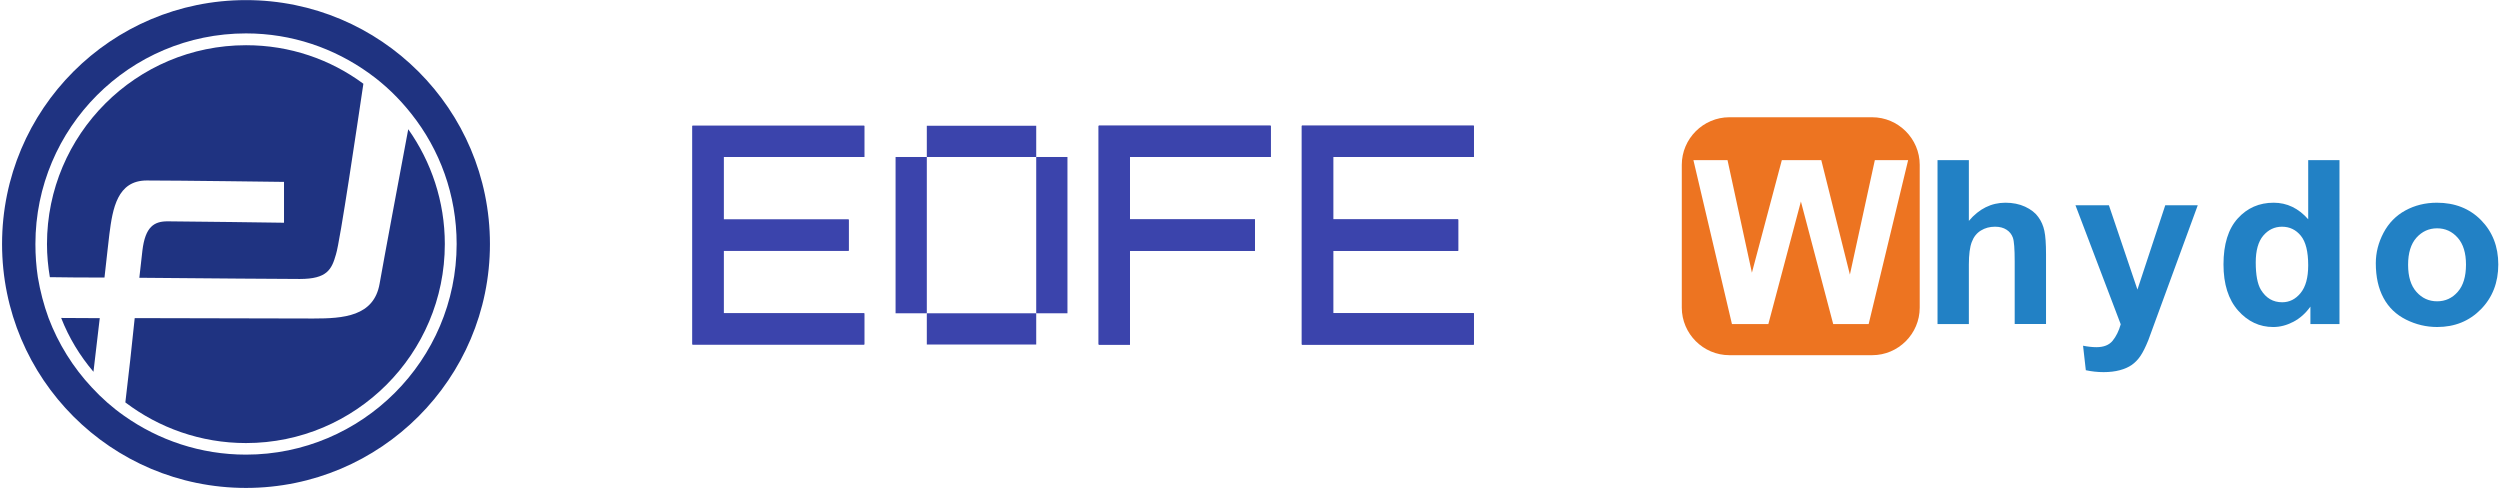 <?xml version="1.0" encoding="utf-8"?>
<!-- Generator: Adobe Illustrator 25.0.0, SVG Export Plug-In . SVG Version: 6.00 Build 0)  -->
<svg version="1.1" id="图层_1" xmlns="http://www.w3.org/2000/svg" xmlns:xlink="http://www.w3.org/1999/xlink" x="0px" y="0px"
	 viewBox="0 0 497 97" style="enable-background:new 0 0 497 97;" xml:space="preserve">
<style type="text/css">
	.st0{fill-rule:evenodd;clip-rule:evenodd;fill:#2281C5;}
	.st1{fill-rule:evenodd;clip-rule:evenodd;fill:#ED7421;}
	.st2{fill-rule:evenodd;clip-rule:evenodd;fill:#3B44AC;}
	.st3{fill:#1F3381;}
</style>
<g>
	<path class="st0" d="M398.68,40.3c-2.81,0-5.24,1.21-7.27,3.61V31.83h-6.23v32.59h6.23V52.6c0-1.98,0.19-3.48,0.58-4.49
		c0.38-1.02,0.98-1.77,1.81-2.28c0.83-0.51,1.76-0.76,2.81-0.76c0.92,0,1.68,0.2,2.28,0.59c0.61,0.39,1.03,0.92,1.27,1.59
		c0.24,0.67,0.36,2.24,0.36,4.71v12.45h6.23V50.58c0-2.12-0.11-3.68-0.33-4.69c-0.21-1.01-0.61-1.93-1.21-2.75
		c-0.59-0.83-1.46-1.51-2.62-2.05C401.44,40.56,400.13,40.3,398.68,40.3"/>
	<path class="st0" d="M412.6,40.8l9,23.67c-0.37,1.32-0.91,2.41-1.61,3.27s-1.77,1.28-3.23,1.28c-0.79,0-1.68-0.1-2.65-0.29
		l0.55,4.87c1.16,0.25,2.34,0.38,3.54,0.38c1.19,0,2.26-0.13,3.2-0.38c0.95-0.25,1.74-0.6,2.39-1.05c0.64-0.45,1.22-1.04,1.71-1.76
		c0.5-0.73,1.02-1.77,1.58-3.15l1.5-4.1l8.33-22.73h-6.46l-5.53,16.76l-5.67-16.76H412.6"/>
	<path class="st0" d="M453.66,45.07c1.52,0,2.77,0.6,3.75,1.8c0.98,1.2,1.46,3.16,1.46,5.88c0,2.44-0.5,4.27-1.51,5.5
		c-1,1.23-2.22,1.84-3.66,1.84c-1.81,0-3.21-0.82-4.22-2.46c-0.69-1.13-1.04-2.96-1.04-5.48c0-2.35,0.5-4.12,1.49-5.3
		C450.94,45.67,452.18,45.07,453.66,45.07 M458.87,31.83v11.76c-1.93-2.19-4.22-3.29-6.86-3.29c-2.88,0-5.26,1.04-7.15,3.13
		c-1.89,2.09-2.83,5.14-2.83,9.14c0,3.92,0.97,6.97,2.9,9.16c1.94,2.19,4.27,3.28,6.99,3.28c1.34,0,2.66-0.34,3.97-1.02
		c1.31-0.68,2.46-1.69,3.42-3.04v3.47h5.78V31.83H458.87z"/>
	<path class="st0" d="M484.5,45.39c1.62,0,2.99,0.62,4.09,1.87c1.1,1.24,1.65,3.03,1.65,5.34c0,2.37-0.55,4.19-1.65,5.43
		c-1.1,1.25-2.47,1.87-4.09,1.87c-1.63,0-3-0.62-4.11-1.87c-1.11-1.24-1.66-3.04-1.66-5.39c0-2.34,0.55-4.14,1.66-5.39
		C481.51,46.01,482.87,45.39,484.5,45.39 M484.46,40.3c-2.31,0-4.4,0.52-6.27,1.54c-1.87,1.02-3.32,2.5-4.35,4.45
		c-1.02,1.94-1.53,3.95-1.53,6.03c0,2.72,0.51,5.02,1.53,6.91c1.02,1.9,2.52,3.33,4.48,4.31c1.96,0.98,4.03,1.47,6.19,1.47
		c3.5,0,6.39-1.18,8.7-3.53c2.3-2.35,3.45-5.32,3.45-8.9c0-3.55-1.14-6.48-3.42-8.81C490.96,41.46,488.04,40.3,484.46,40.3z"/>
	<path class="st1" d="M379.34,31.83l-7.85,32.59h-7.05l-6.42-24.36l-6.47,24.36h-7.24l-7.66-32.59h6.78l4.85,22.38l5.95-22.38h7.84
		l5.69,22.76l4.96-22.76H379.34 M381.64,61.16V32.77c0-5.2-4.26-9.46-9.46-9.46H343.8c-5.2,0-9.46,4.26-9.46,9.46v28.38
		c0,5.2,4.26,9.46,9.46,9.46h28.38C377.39,70.62,381.64,66.36,381.64,61.16z"/>
</g>
<g>
	<polygon class="st2" points="249.49,43.64 224.64,43.64 224.64,31.21 252.6,31.21 252.6,25 218.43,25 218.43,68.49 224.64,68.49 
		224.64,49.85 249.49,49.85 	"/>
	<polygon class="st2" points="258.81,68.49 292.99,68.49 292.99,62.28 265.03,62.28 265.03,49.85 289.88,49.85 289.88,43.64 
		265.03,43.64 265.03,31.21 292.99,31.21 292.99,25 258.81,25 	"/>
	<polygon class="st2" points="137.65,68.49 171.82,68.49 171.82,62.28 143.86,62.28 143.86,49.85 168.72,49.85 168.72,43.64 
		143.86,43.64 143.86,31.21 171.82,31.21 171.82,25 137.65,25 	"/>
	<polygon class="st2" points="249.49,43.64 224.64,43.64 224.64,31.21 252.6,31.21 252.6,25 218.43,25 218.43,68.49 224.64,68.49 
		224.64,49.85 249.49,49.85 	"/>
	<polygon class="st2" points="258.81,68.49 292.99,68.49 292.99,62.28 265.03,62.28 265.03,49.85 289.88,49.85 289.88,43.64 
		265.03,43.64 265.03,31.21 292.99,31.21 292.99,25 258.81,25 	"/>
	<rect x="178.04" y="31.21" class="st2" width="6.21" height="31.07"/>
	<polygon class="st2" points="143.86,49.85 168.72,49.85 168.72,43.64 143.86,43.64 143.86,31.21 171.82,31.21 171.82,25 137.65,25 
		137.65,68.49 171.82,68.49 171.82,62.28 143.86,62.28 	"/>
	<rect x="184.25" y="62.28" class="st2" width="21.75" height="6.21"/>
	<rect x="206" y="31.21" class="st2" width="6.21" height="31.07"/>
	<rect x="184.25" y="25" class="st2" width="21.75" height="6.21"/>
	<polygon class="st2" points="224.64,68.49 224.64,49.85 249.49,49.85 249.49,43.64 224.64,43.64 224.64,31.21 252.6,31.21 
		252.6,25 218.43,25 218.43,68.49 	"/>
	<polygon class="st2" points="265.03,62.28 265.03,49.85 289.88,49.85 289.88,43.64 265.03,43.64 265.03,31.21 292.99,31.21 
		292.99,25 258.81,25 258.81,68.49 292.99,68.49 292.99,62.28 	"/>
</g>
<g>
	<path class="st3" d="M48.9,0.02c-26.81,0-48.49,21.72-48.49,48.49C0.41,75.28,22.09,97,48.9,97C75.67,97,97.4,75.28,97.4,48.51
		C97.4,21.74,75.67,0.02,48.9,0.02z M48.9,90.38c-9,0-17.4-2.87-24.27-7.75c-2.3-1.61-4.44-3.51-6.38-5.61
		c-3.71-3.96-6.66-8.68-8.6-13.81C8.69,60.58,8,57.92,7.52,55.09c-0.32-2.14-0.48-4.32-0.48-6.58c0-23.1,18.73-41.87,41.87-41.87
		c9.13,0,17.52,2.95,24.39,7.87c3.23,2.3,6.06,5.05,8.48,8.12c5.65,7.11,9,16.11,9,25.88C90.77,71.6,71.96,90.38,48.9,90.38z"/>
	<path class="st3" d="M19.83,63.25c-0.4,3.43-0.85,7.11-1.25,10.66c-2.71-3.19-4.89-6.78-6.42-10.7
		C14.26,63.21,16.93,63.25,19.83,63.25z"/>
	<path class="st3" d="M88.43,48.51c0,21.84-17.73,39.57-39.53,39.57c-9,0-17.32-3.03-23.98-8.08c0.65-5.45,1.33-11.51,1.86-16.76
		c14.5,0.04,32.14,0.08,35.53,0.08c5.94,0,12.03-0.4,13.16-6.94c0.85-4.85,4.04-21.88,5.69-30.69
		C85.73,32.16,88.43,40.03,88.43,48.51z"/>
	<path class="st3" d="M72.24,16.65c-1.17,7.83-4.64,31.45-5.45,33.92c-0.85,2.99-1.74,4.89-7.19,4.89c-2.95,0-18.41-0.12-31.9-0.24
		c0.28-2.66,0.52-4.6,0.61-5.41c0.57-4.76,2.34-5.81,5.01-5.81c3.31,0,23.14,0.28,23.14,0.28v-8.12c0,0-20.87-0.28-27.29-0.28
		c-5.85,0-6.78,5.57-7.43,10.7c-0.12,1.21-0.52,4.36-0.97,8.6c-4.44,0-8.32-0.04-10.86-0.08c-0.36-2.14-0.57-4.32-0.57-6.58
		c0-21.8,17.73-39.53,39.57-39.53C57.63,8.98,65.7,11.81,72.24,16.65z"/>
</g>
</svg>
